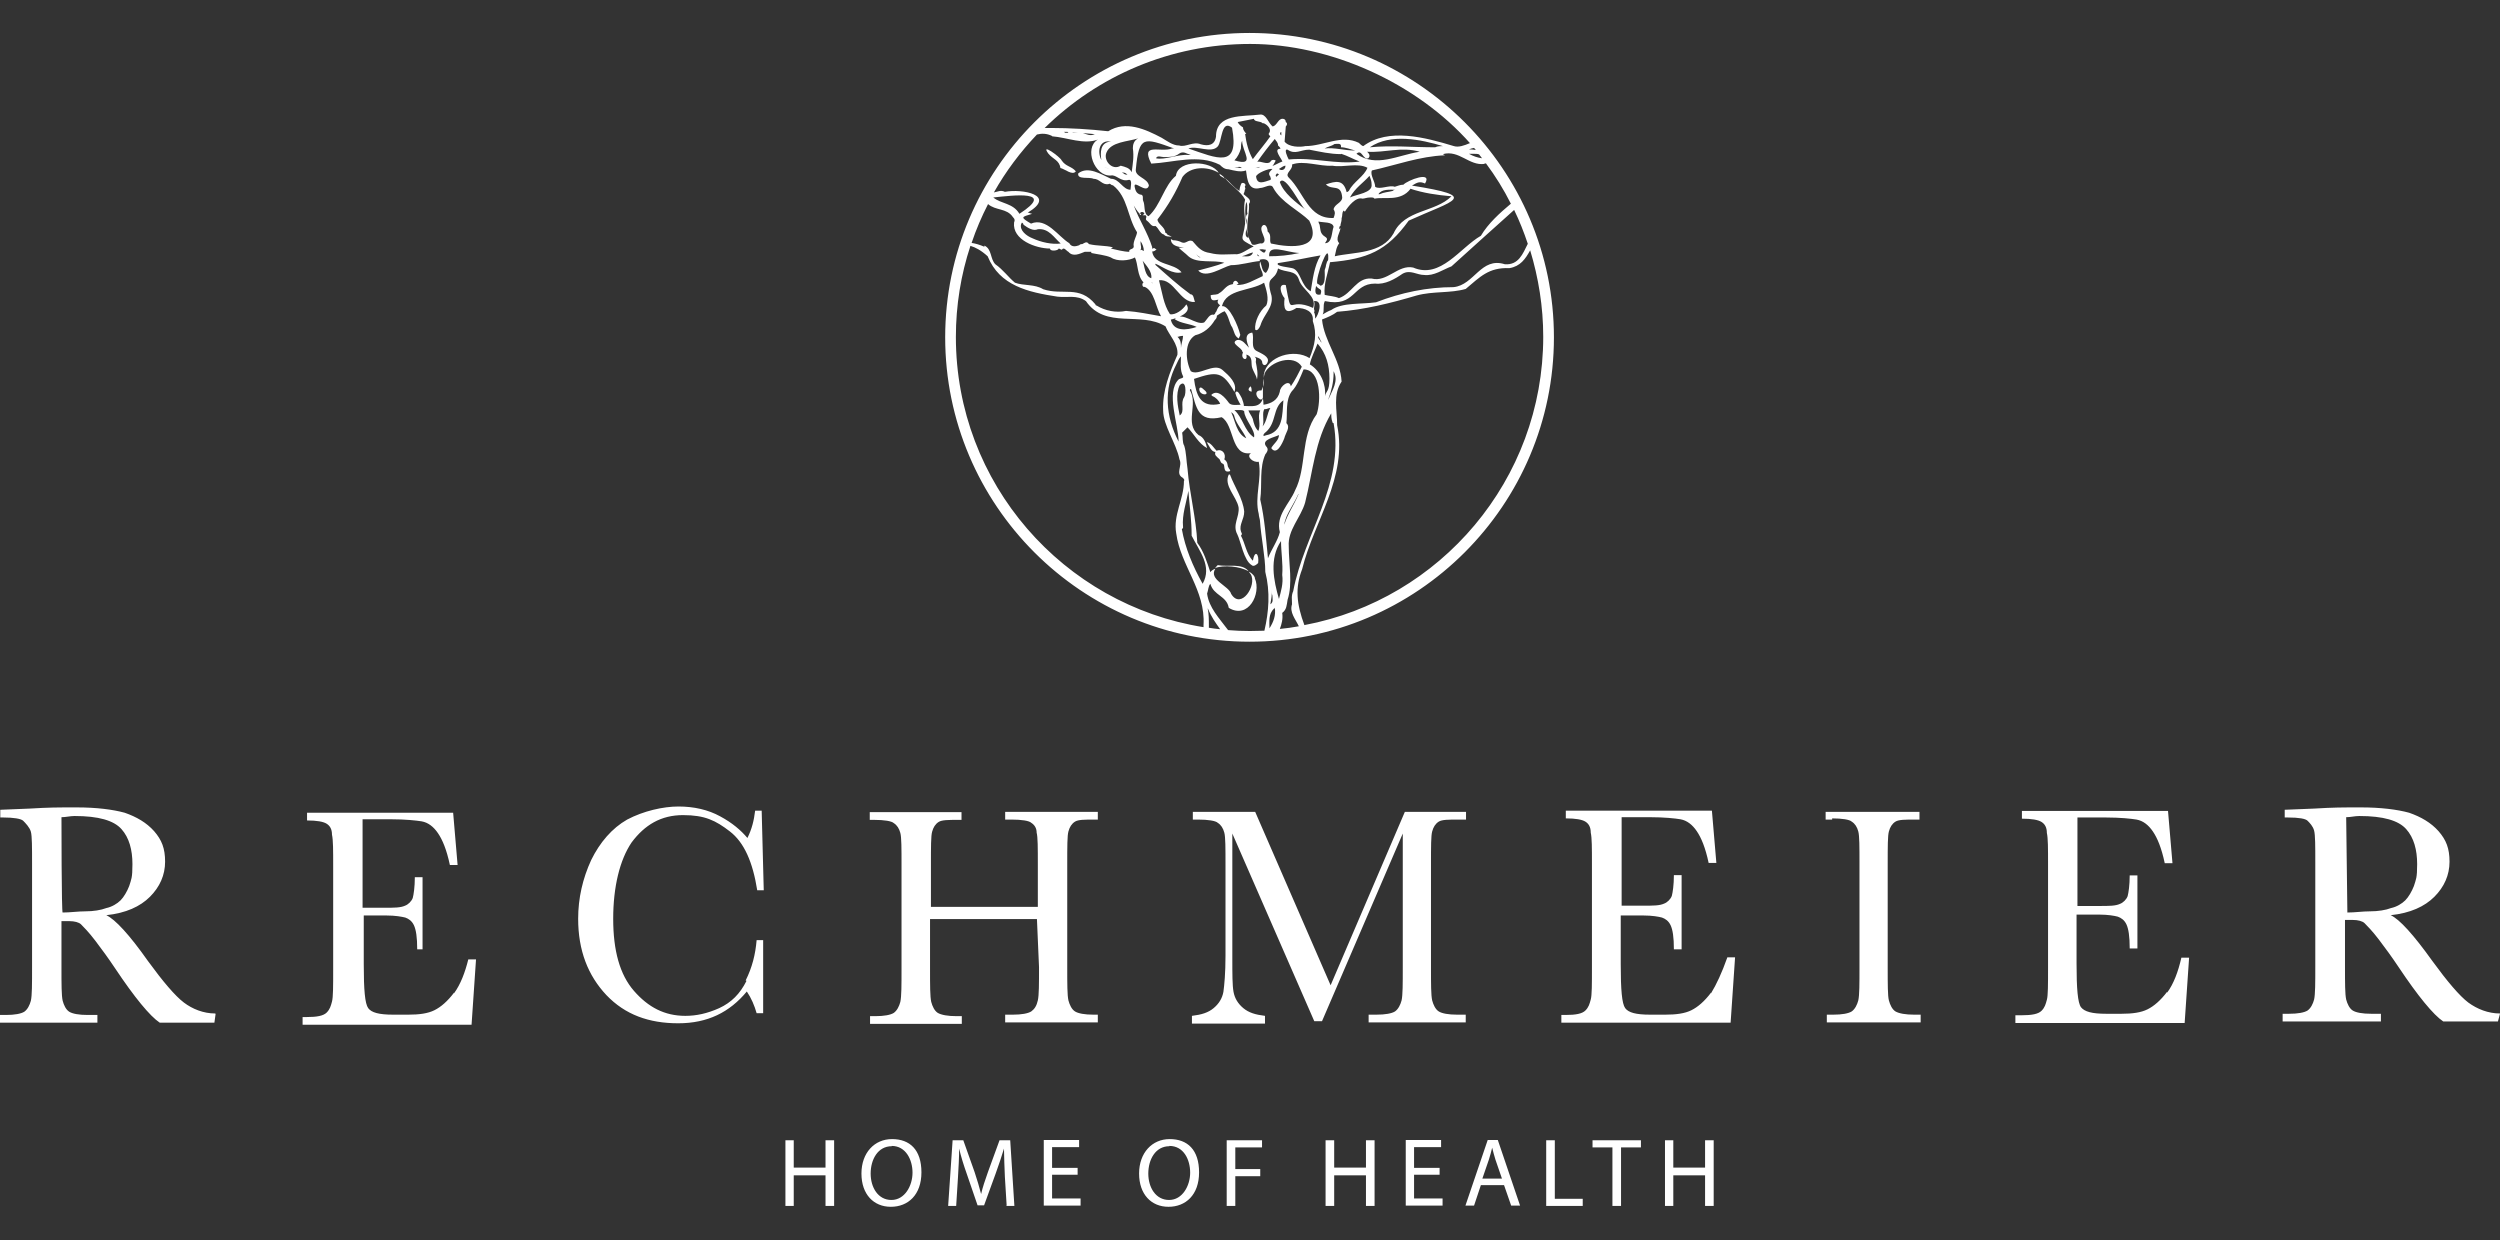 <svg xmlns="http://www.w3.org/2000/svg" id="Ebene_1" viewBox="0 0 841.9 417.7"><rect x="0" y="0" width="841.9" height="417.7" fill="#333333" stroke="none"/><defs><style>      .st0 {        fill: #fff;      }    </style></defs><path class="st0" d="M72.5,341.3c-4,0-7.7-1.5-10.6-3.7-2.9-2.2-7-7-12.1-14-6.2-8.8-11-14-14-15.4,6.6-.7,11.4-2.9,14.7-6.2,3.3-3.3,5.1-7.3,5.1-11.8s-1.1-7.3-3.7-10.3c-2.6-2.9-5.9-4.8-9.9-6.2-4-1.1-9.5-1.8-16.2-1.8s-9.2,0-15.8.4l-9.9.4v2.6h1.1c3.3,0,5.9.4,6.6,1.1.7.7,2.2,2.2,2.6,3.7.4,1.5.4,5.1.4,11v34.5c0,5.9,0,9.6-.4,11.4-.4,1.5-1.1,2.9-2.2,3.7-1.1.7-3.3,1.1-6.2,1.1H-.3v2.6h33.1v-2.6h-3.3c-2.9,0-5.1-.4-6.2-1.1-1.1-.7-1.8-2.2-2.2-3.7-.4-1.8-.4-5.5-.4-11v-15.8h2.6c1.8,0,3.3.4,4,1.1.7.7,2.6,2.6,4.8,5.5,2.2,2.9,4.4,5.9,6.6,9.2,6.6,9.9,11.8,16.2,15.1,18.4h18.4l.4-2.9ZM20.7,275.2c1.5,0,2.9-.4,4.4-.4,8.1,0,13.2,1.5,15.8,4.4,2.6,2.9,3.7,7,3.7,11.8s-.4,5.1-1.1,7.4c-.7,1.8-1.8,3.7-2.9,4.8-1.1,1.1-2.9,2.2-4.8,2.6-1.8.7-4.4,1.1-7,1.1s-5.1.4-7.7.4c-.4.4-.4-32-.4-32M152.9,334.3c-2.2,2.9-4.4,4.8-6.6,5.9-2.2,1.1-5.1,1.5-8.8,1.5h-5.1c-4.8,0-7.3-.7-8.4-2.2-1.1-1.5-1.5-6.2-1.5-14.7v-16.5h7.7c2.9,0,5.1.4,6.3.7,1.1.4,2.2,1.1,2.9,2.6.7,1.5,1.1,4,1.1,8.1h1.8v-24.3h-2.6c0,3.3-.4,5.9-.7,7-.4,1.1-1.5,2.2-2.6,2.6-1.5.7-3.7.7-7,.7h-7.3v-29.8h9.6c4.8,0,8.4.4,10.3.7,2.2.4,4,1.8,5.5,4,1.5,2.2,2.9,5.5,4,10.7h2.6l-1.5-17.6h-49.2v2.6c3.3,0,5.5.4,6.6,1.1,1.1.7,1.8,1.8,1.8,3.7.4,1.8.4,5.2.4,10.7v34.5c0,5.9,0,9.5-.4,11-.4,1.5-.7,2.6-1.8,3.7-1.1,1.1-3.3,1.5-6.6,1.5h-1.5v2.6h56.9l1.5-22h-2.6c-1.1,4.4-2.6,8.4-4.8,11.4M251.4,330.3c-2.2,4.4-5.1,7.3-9.2,9.2-4,1.8-7.7,2.6-11.4,2.6-7,0-12.5-2.9-17.3-8.4-4.8-5.5-7-13.6-7-24.3s2.2-19.8,6.2-25.7c4.4-5.9,9.9-9.2,17.3-9.2s11,1.8,15.8,5.5c4.8,3.7,7.7,10.3,9.2,19.8h2.2l-.7-26.8h-2.2c-.4,3.3-1.1,6.2-2.6,9.2-2.2-2.6-5.1-5.1-9.2-7.3-4-2.2-8.8-3.3-14-3.3s-11.8,1.5-17.3,4.4c-5.1,2.9-9.2,7.7-12.1,13.6-2.9,6.3-4.4,12.9-4.4,19.8,0,10.7,3.3,19.1,9.5,25.7,6.3,6.6,14.3,9.5,24.2,9.5s17.3-3.7,23.1-10.7c1.5,2.2,2.6,4.8,3.3,7.3h2.2v-24.6h-2.2c-.4,4.8-1.5,9.2-3.7,13.6M349.9,325.5c0,5.9,0,9.6-.4,11.4-.4,1.8-1.1,2.9-2.2,3.7-1.1.7-3.3,1.1-6.2,1.1h-2.6v2.6h31.2v-2.6h-1.5c-2.9,0-5.1-.4-6.2-1.1-1.1-.7-1.8-2.2-2.2-3.7-.4-1.8-.4-5.5-.4-11v-34.9c0-5.9,0-9.6.4-11,.4-1.5,1.1-2.6,2.2-3.3,1.1-.7,3.3-.7,6.6-.7h1.1v-2.6h-31.2v2.6h2.2c3.3,0,5.9.4,6.6,1.1,1.1.7,1.8,1.8,1.8,3.3.4,1.5.4,5.1.4,11v14h-36v-14.3c0-5.9,0-9.6.4-11,.4-1.5,1.1-2.6,2.2-3.3,1.1-.7,3.3-.7,6.6-.7h1.1v-2.6h-30.9v2.6h1.5c3.3,0,5.9.4,6.6,1.1,1.1.7,1.8,1.8,2.2,3.3.4,1.5.4,5.1.4,11v34.5c0,5.9,0,9.5-.4,11.4-.4,1.5-1.1,2.9-2.2,3.7-1.1.7-3.3,1.1-6.2,1.1h-1.8v2.6h30.9v-2.6h-1.8c-2.9,0-5.1-.4-6.3-1.1-1.1-.7-1.8-2.2-2.2-3.7-.4-1.8-.4-5.5-.4-11v-16.9h36l.7,16.2ZM422.6,273.4h-20.9v2.6h1.8c3.3,0,5.9.4,6.6,1.1,1.1.7,1.8,1.8,2.2,3.3.4,1.5.4,5.1.4,11v30.5c0,5.9-.4,9.9-.7,12.1-.4,2.2-1.5,4-3.3,5.5-1.8,1.5-4,2.2-7.3,2.6v2.6h24.6v-2.6c-3.3-.4-5.5-1.1-7.3-2.6-1.8-1.5-2.9-3.3-3.3-5.5-.4-2.2-.4-5.9-.4-11.4v-41.9l27.6,63.2h2.6l27.2-63.2v44.8c0,5.9,0,9.6-.4,11.4-.4,1.5-1.1,2.9-2.2,3.7-1.1.7-3.3,1.1-6.3,1.1h-2.6v2.6h32.7v-2.6h-2.9c-2.9,0-5.1-.4-6.2-1.1-1.1-.7-1.8-2.2-2.2-3.7-.4-1.8-.4-5.5-.4-11v-34.9c0-5.9,0-9.6.4-11,.4-1.5,1.1-2.6,2.2-3.3,1.1-.7,3.3-.7,6.6-.7h2.6v-2.6h-20.6l-25,58.4-25.4-58.4ZM576.2,334.3c-2.2,2.9-4.4,4.8-6.6,5.9-2.2,1.1-5.1,1.5-8.8,1.5h-5.1c-4.8,0-7.3-.7-8.4-2.2-1.1-1.5-1.5-6.2-1.5-14.7v-16.5h7.7c2.9,0,5.1.4,6.2.7,1.1.4,2.2,1.1,2.9,2.6.7,1.5,1.1,4,1.1,8.1h2.6v-25h-2.6c0,3.3-.4,5.9-.7,7-.4,1.1-1.5,2.2-2.6,2.6-1.5.7-3.7.7-7,.7h-7.3v-29.8h9.5c4.8,0,8.5.4,10.3.7,2.2.4,4,1.8,5.5,4,1.5,2.2,2.9,5.5,4,10.7h2.6l-1.5-17.6h-49.2v2.6c3.3,0,5.5.4,6.6,1.1,1.1.7,1.8,1.8,1.8,3.7.4,1.8.4,5.1.4,10.7v34.5c0,5.9,0,9.6-.4,11-.4,1.5-.7,2.6-1.8,3.7-1.1,1.1-3.3,1.5-6.6,1.5h-1.5v2.6h57l1.5-22h-2.6c-1.8,5.1-3.7,9.2-5.5,12.1M617,275.6c3.3,0,5.9.4,6.6,1.1,1.1.7,1.8,1.8,2.2,3.3.4,1.5.4,5.1.4,11v34.5c0,5.9,0,9.6-.4,11.4-.4,1.5-1.1,2.9-2.2,3.7-1.1.7-3.3,1.1-6.2,1.1h-2.2v2.6h31.6v-2.6h-2.2c-2.9,0-5.1-.4-6.3-1.1-1.1-.7-1.8-2.2-2.2-3.7-.4-1.5-.4-5.5-.4-11v-34.9c0-5.9,0-9.6.4-11,.4-1.5,1.1-2.6,2.2-3.3,1.1-.7,3.3-.7,6.6-.7h1.5v-2.6h-31.6v2.6h2.2v-.4ZM729.8,334c-2.2,2.9-4.4,4.8-6.6,5.9-2.2,1.1-5.1,1.5-8.8,1.5h-5.1c-4.8,0-7.3-.7-8.5-2.2-1.1-1.5-1.5-6.3-1.5-14.7v-16.5h7.7c2.9,0,5.1.4,6.2.7,1.1.4,2.2,1.1,2.9,2.6.7,1.5,1.1,4,1.1,8.1h2.6v-24.6h-2.6c0,3.3-.4,5.9-.7,7-.4,1.1-1.5,2.2-2.6,2.6-1.5.7-3.7.7-7,.7h-7.3v-29.8h9.6c4.8,0,8.5.4,10.3.7,2.2.4,4,1.8,5.5,4,1.5,2.2,2.9,5.5,4,10.7h2.6l-1.5-17.6h-49.2v2.6c3.3,0,5.5.4,6.6,1.1,1.1.7,1.8,1.8,1.8,3.7.4,1.8.4,5.1.4,10.7v34.5c0,5.9,0,9.6-.4,11-.4,1.5-.7,2.6-1.8,3.7s-3.3,1.5-6.6,1.5h-2.2v2.6h57l1.5-22h-2.6c-1.1,4.8-2.6,8.8-4.8,11.8M841.9,341.3c-4,0-7.7-1.5-10.7-3.7-2.9-2.2-7-7-12.1-14-6.3-8.8-11-14-14-15.4,6.6-.7,11.4-2.9,14.7-6.2,3.3-3.3,5.1-7.3,5.1-11.8s-1.1-7.3-3.7-10.3c-2.6-2.9-5.9-4.8-9.9-6.2-4-1.1-9.6-1.8-16.2-1.8s-9.2,0-15.8.4l-9.9.4v2.6h1.1c3.7,0,5.9.4,6.6,1.1.7.7,1.8,1.8,2.2,3.3.4,1.5.4,5.1.4,11v34.5c0,5.9,0,9.6-.4,11.4-.4,1.5-1.1,2.9-2.2,3.7-1.1.7-3.3,1.1-6.2,1.1h-2.2v2.6h33.1v-2.6h-3.3c-2.9,0-5.1-.4-6.2-1.1-1.1-.7-1.8-2.2-2.2-3.7-.4-1.8-.4-5.5-.4-11v-15.8h2.6c1.8,0,3.3.4,4,1.1.7.7,2.6,2.6,4.8,5.5,2.2,2.9,4.4,5.9,6.6,9.2,6.6,9.9,11.8,16.2,15.1,18.4h18.4l.7-2.6ZM790.1,275.2c1.5,0,2.9-.4,4.4-.4,8.1,0,13.2,1.5,15.8,4.4,2.6,2.9,3.7,7,3.7,11.8s-.4,5.1-1.1,7.4c-.7,1.8-1.8,3.7-2.9,4.8-1.1,1.1-2.9,2.2-4.8,2.6-1.8.7-4.4,1.1-7,1.1s-5.1.4-7.7.4l-.4-32Z"></path><path class="st0" d="M560.7,384v22.1h2.8v-10.3h10.7v10.3h2.9v-22.1h-2.9v9.2h-10.7v-9.2h-2.8ZM543,406.1h2.9v-19.7h6.7v-2.4h-16.3v2.4h6.7v19.7ZM520.7,406.1h12.3v-2.4h-9.4v-19.7h-2.9v22.1ZM499.2,396.9l2.2-6.4c.4-1.3.8-2.7,1.1-4h0c.3,1.3.7,2.6,1.1,4l2.2,6.4h-6.7ZM506.5,399.1l2.4,6.9h3l-7.5-22.1h-3.4l-7.5,22.1h2.9l2.3-6.9h7.8ZM484.8,393.3h-8.6v-7h9.1v-2.4h-11.9v22.1h12.4v-2.4h-9.6v-8h8.6v-2.4ZM446.4,384v22.1h2.9v-10.3h10.7v10.3h2.9v-22.1h-2.9v9.2h-10.7v-9.2h-2.9ZM413.1,406.1h2.9v-10h8.4v-2.4h-8.4v-7.3h9v-2.4h-11.9v22.1ZM393.8,385.9c4.8,0,7,4.6,7,9s-2.6,9.2-7.1,9.2-7-4.2-7-8.9,2.4-9.2,7.1-9.2M393.9,383.6c-5.9,0-10.3,4.6-10.3,11.6s4.1,11.2,9.9,11.2,10.3-4,10.3-11.6-3.9-11.2-9.9-11.2M362.9,393.3h-8.6v-7h9.1v-2.4h-11.9v22.1h12.4v-2.4h-9.6v-8h8.6v-2.4ZM338.8,406.1h2.8l-1.4-22.1h-3.6l-3.9,10.7c-1,2.8-1.8,5.2-2.3,7.4h0c-.6-2.3-1.3-4.7-2.2-7.4l-3.8-10.7h-3.6l-1.5,22.1h2.7l.6-9.5c.2-3.3.4-7,.4-9.8h0c.6,2.6,1.5,5.5,2.6,8.6l3.6,10.5h2.2l3.9-10.7c1.1-3,2-5.8,2.8-8.4h0c0,2.8.2,6.5.3,9.5l.6,9.7ZM300.3,385.9c4.7,0,7,4.6,7,9s-2.6,9.2-7.1,9.2-7-4.2-7-8.9,2.4-9.2,7.1-9.2M300.4,383.6c-5.9,0-10.3,4.6-10.3,11.6s4.1,11.2,9.9,11.2,10.3-4,10.3-11.6-3.9-11.2-9.9-11.2M264.5,384v22.1h2.8v-10.3h10.7v10.3h2.9v-22.1h-2.9v9.2h-10.7v-9.2h-2.8Z"></path><path class="st0" d="M420.4,80.5s0-.4,0,0q0-.4,0,0"></path><path class="st0" d="M404.3,86.7h0q0-.4,0,0c0-.4,0,0,0,0"></path><path class="st0" d="M424.8,152.1h0q.4-.4,0,0"></path><path class="st0" d="M384.1,72h0l-.4.4h.4c.4,0,0-.4,0-.4"></path><path class="st0" d="M357.2,56.6c1.5.4,4,2.6,5.1,1.1-1.5-1.8-3.3-1.5-4.8-3.7-.4-1.1-7.4-6.2-4.4-2.2,1.5,1.8,3.7,2.2,4,4.8"></path><path class="st0" d="M418.6,118.7c-1.1,2.2,1.8,3.3,1.1.7,1.5.4,1.8,1.5,1.8,3.3s1.5,3.3,1.8,5.1c.4-2.2,0-3.7-.4-5.9,0-.7.4-1.1-.4-1.8,1.1.4,2.6.7,2.6,2.2.4,1.1,1.5.7,1.8-.4.7-1.8-2.2-2.9-3.7-3.7-2.2-1.1-.7-4.4-1.5-6.2-2.9.4-1.8,3.3-1.1,5.1-1.1-1.1-2.2-2.9-4-2.6-2.6,1.1,1.8,2.6,1.8,4"></path><path class="st0" d="M405.4,131.2c-.4-.4-1.1-1.1-1.5-.4-.4,2.6,4.4,2.6,1.5.4"></path><path class="st0" d="M421.5,131.9c0-.7,0-1.5-.4-1.8-.7.7-1.1,1.5.4,1.8"></path><path class="st0" d="M421.9,188.8c-2.2-2.2-2.6-5.9-4-8.4.7-.7,0-1.1,0-1.5-.7-2.2,1.1-4,1.1-6.6-.4-4.4-3.3-8.4-4.8-12.5h-.4c-1.8,3.7,2.6,7.4,3.3,11,.4,3.3-2.2,5.9-.4,9.2,1.1,2.2,2.2,8.8,4.8,10.3.4.4,1.1.4,2.2-.7.4-2.9-1.1-4.8-1.8-.7"></path><path class="st0" d="M413.8,157.6c-.7-.7,0-1.8-1.5-2.9.7-1.8-.7-3.7-2.6-2.9-1.1-1.1-1.8-2.6-3.3-2.9.7,1.1,1.5,3.3,2.9,3.3-.4,1.1.4,1.5,1.1,2.2.7.4.4,1.5,1.5,1.8.7.4,0,2.6,1.5,2.6s.7-.7.4-1.1"></path><path class="st0" d="M410.1,190.3c-.4.4-.7.7-.9,1,2.9-1.1,8.4-.6,11.3,1.1-2.2-2.9-7.1-1.4-10.5-2.1"></path><path class="st0" d="M425.6,127.5c-.1.9-.2,1.8-.2,2.8.3-.9.3-1.9.2-2.8"></path><path class="st0" d="M412.5,60.2c-.2-.2-.3-.4-.5-.7-.4-.4-.9-.7-1.4-1,.1.2.2.4.3.7.6.3,1.1.7,1.6,1"></path><path class="st0" d="M424.5,88.2c0,0-.1,0-.2,0,0,0,0,.1,0,.2,0,0,0-.2,0-.2"></path><path class="st0" d="M425.4,133.9s0,0,0,0c0,0,0-.1,0-.2,0,0,0,0,0,.1"></path><path class="st0" d="M424.8,131.5c-3.7-.3-.4,4.8.5,2.4,0-1.2,0-2.4,0-3.7-.1.4-.3.8-.5,1.3"></path><path class="st0" d="M420.8,11.1c-56.5,0-102.5,46-102.5,102.5s46,102.5,102.5,102.5,102.5-46,102.5-102.5S477.3,11.1,420.8,11.1M435.1,203.5c-.9,2.7,1.1,4.9,2.3,7.4-2.1.4-4.3.7-6.4.9.6-1.6,1.1-3.4.8-5.4,1.5-1.1,1.5-2.6,1.8-4.4,1.8-5.5.4-12.1.4-18-.4-5.5,4-9.6,5.5-14.7,2.6-10.3,3.3-20.9,8.8-30.1,0,.7,0,1.8.4,2.9,0,.4.4.4.4.4,3.7,20.6-9.9,37.1-13.6,56.6-.7,1.5-.4,2.9-.4,4.4M423.7,145.1c-1.1-1.1-1.5-2.6-1.8-4-.4-1.1-1.1-1.8-1.5-2.9h4c-1.1,2.2.4,4.8-.7,7M408.3,133.4c1.1.4,2.2,1.5,2.6,2.6-6.6,1.5-8.1-2.9-8.8-8.4,7.7-2.6,9.6-2.6,13.6,4.4,1.1-2.9-1.8-5.5-4-7.4-2.9-2.6-8.1,2.2-10.7.4-1.8-3.7-2.2-9.9,1.5-12.1,2.9-.7,5.1-2.6,6.6-5.1.4-.4.7-.7.7-1.5.7-.4,1.5-1.1,2.6-1.5,1.5,1.8,1.5,4,2.6,5.5.7,1.5.7,2.9,2.2,3.7,0-.4.7-1.1.4-1.5-.6-2.6-3.6-9.8-6.1-9.4,1.5-5.9,9.6-5,14.2-7.9.7,2.2,1.8,5.5.7,7.7-2.2,1.8-4,5.5-3.7,8.1.7.7,1.5-.7,1.8-1.5,1.1-3.7,4.4-5.9,3.7-9.9-2.2-7.3,1.1-4.4,2.2-9.2,2.6,1.5,5.9.4,7,3.7,1.1,3.7,6.2,5.5,4.8,9.6-8.8-4-7,4-9.2-7.7-2.9-.7-1.5,3.3-.4,4.4-.4,3.3,0,5.9,4,3.3,2.9,0,5.9,1.1,5.5,4.4,1.5,4.4.7,8.1-1.1,12.5-5.1-3.3-14.3-.7-15.4,5.5,0,.5,0,1,0,1.4,0-.7.2-1.3.3-1.8,1.8-4,9.9-6.6,12.5-2.2-1.1,2.2-2.2,4.4-3.7,6.6-.4-2.6-3.7,0-3.7,1.8-.7,2.9-2.9,4-5.5,4.4,0-.7-.1-1.5-.2-2.3-.8,3.5-4.1,2.7-6.4,2.7,0-.7-.4-1.8-.7-2.6-.4-.7-1.5-3.3-2.2-1.8.4,1.5,1.1,2.9,1.8,4-1.1,0-3.3.4-4-.7-1.1-1.5-3.7-4.8-5.9-2.6l.4.4ZM397.3,140c-.7-3.3-1.5-7.3,0-10.3,2.2-2.2,2.2,2.9,1.5,4-1.5,2.2.4,4.8-1.5,6.2M398.4,113.2c0,1.1-.7,2.9-.7,4,0-1.5,0-2.6-1.1-3.7,0-.4.4-.4,0,0,.7-.4,1.8-.4,1.8-.4M397.7,120.1c0,2.2-.4,4.4.7,6.6.4.7-1.1.7-1.5,1.1-4.4,4.4,0,15.1,0,20.9-4.4-8.5-5.1-17.6-.7-26.1.4-.7.7-1.8,1.5-2.6M394,107.6h.4c1.8-.4,7.3-2.2,5.1-5.1-1.1,1.8-3.7,3.7-5.5,3.3-2.2-3.3-2.6-7.3-3.7-11.4,5.1-.7,7,7.7,12.1,7.3-.4-1.1-.4-2.6-1.5-2.6-4-2.9-8.1-6.6-11.8-9.9v-.4c2.6,1.1,5.9,3.7,8.8,2.9-2.6-3.3-9.2-2.2-9.9-7,.7,0,1.1-.4,1.5-.7-.4,0-.7-.7-1.1-.4-.4.4-.4,0-.4-.4-1.5-4.8-4.4-9.2-6.2-14,.4.7,1.1,1.8,1.8,2.6l.4.4v-.4c0-.4.4-.4.7-.4s.7.4.7.4c0,0-.4.7-.7.7h1.1c.7.7-.4,1.1.4,1.8,1.1.7,1.5,2.2,2.9,1.8,1.1.7,1.5,2.6,2.9,2.9.4.7,1.8.7,2.6.7l-1.5-.7c0-.4-.4-.4-.7-.7,0-1.8-2.6-2.9-2.6-4.4,3.7-4.8,6.2-9.2,8.4-14.3,2.6-3.6,8.4-3.7,12.2-1.4-2.4-4.2-13.7-4.6-14.4,1-4,3.3-5.1,9.9-9.2,13.6-1.8-.7-1.1-3.7-1.8-5.1-.4-.7.4-2.2-1.1-2.2-1.1-.4-1.5-1.1-1.8-2.6-.4-2.6,4,2.6,4.8-.4-.4-2.6-4.8-2.9-4.4-5.5,1.1-11.4,2.6-10.7,12.9-7h-.7c-4,1.5-10.7-2.2-7,5.1,7.7-.4,15.8-3.3,23.1.4.7.7,1.5,1.5,2.9,1.5,1.8.4,4,1.1,5.9.4.4,2.9.7,7,4.8,5.9,1.5,0,3.7-1.8,4.4,0,2.6,4.8,8.8,7.7,12.1,11,4.8,9.9-6.2,9.2-12.9,7.7-.7-1.1.4-2.9-1.1-4,0-.7-.4-2.6-1.5-2.2-2.2,1.5,2.2,5.2-.4,6.2-1.1-.4-3.3,1.5-3.7-.4-2.6-4-.4-8.8-.7-12.9,1.1-1.5-.7-2.2-1.8-3.3,0-.4.4-.7.4-1.5.4-.4,0-.7,0-1.1.7-.7-.4-1.5-1.1-1.1-.4.7-.7,1.8-.7,2.6-2-1.2-3.2-3-5-4.5,2,2.6,5.5,4.7,6.9,7.4-.7,2.9,0,5.5,0,8.1-.7,5.9-2.6,4.8,2.9,7.7-1.8.7-4.4,2.9-6.2,2.6-2.9,0-5.5.4-8.5-.4-2.9-.4-4-1.8-5.9-4-1.5-.7-2.2,1.1-3.7.4-.7-.4-1.8-.7-2.9-.7l-.7-.4c0,2.2,2.2,2.6,4.4,2.9h-1.8c1.1,1.1,2.2,1.8,3.3,2.9,2.9,2.6,8.5,1.1,12.1,2.2-2.9,1.1-5.9,1.8-8.8,2.6,2.6,2.9,8.1-1.1,11-1.8,3.3,0,6.5-1.1,9.8-1.4,0-.1-.1-.3-.2-.4,3.7-1.1,4,2.2,2.2,4.4-1.3-.3-1.4-2.5-1.9-3.8-.8,1.8,1.2,3.5.8,4.9-2.6,1.1-5.9,3.3-8.8,2.9l.7-.4c-.4-.7-1.1-1.5-1.8-.4,0,.4,0,.7-.7.7-1.8.4-2.6,2.2-4,2.9-.7.7-1.8.4-2.9.7,0,2.2,1.1,1.8,2.6,1.5-.6.9,0,1.5.6,1.9-.5.4-.9,1-1.3,2.1,0,0-.4.4-.4.7l-.4.4c-1.5-.4-2.2,1.5-3.3,2.6-2.9,1.1-7.4-4-9.9-1.1,2.2,1.5,5.2,1.5,7.4,2.6-3.3,1.1-8.1,1.8-8.8-2.9M332.7,68.7c2.6,2.3,6.3,1.3,8.4,4.4.7.7.7,1.1.4,1.8-.7,5.9,7.4,8.8,12.1,8.8,0,1.1,2.9.7,2.9,0,.4,0,.7.4,1.1.4.7-1.1,1.5.4,2.2.7,1.5,1.8,3.7.7,5.5,0h2.2v.4c1.8.4,4.8.7,6.6,1.5,2.2,1.5,6.2,1.1,8.1,0,1.1,2.2.7,6.2,2.9,8.4-.7.4-.4,1.8.4,1.5,3.3,1.5,3.7,7,5.5,9.9-4-.7-7.7-1.5-11.8-1.8-3.3.7-7,0-9.9-1.8-.4,0-.4-.4-.4-.4-5.5-6.6-11-2.9-17.6-5.1-2.9-1.8-6.6-1.1-9.5-2.2-2.2-1.8-4-4.4-6.6-6.2-1.8-1.8-1.1-5.1-3.7-6.3v.4c-1.6-.7-3-1.1-4.3-1.3,1.5-4.5,3.4-8.9,5.5-13M354.3,45.9c5.1.4,10.7,2.9,15.4,1.1-4.8,2.9-1.1,12.5,4.4,12.1,1.8-.4,3.3,2.2,5.9,1.5,1.5-.4.7,2.6.7,3.3-2.6,0-3.7-3.7-6.6-3.7-3.3-1.5-7.7-4.4-11-1.8-.4,2.2,3.7,1.1,5.1,1.8,2.2,0,2.9,2.2,5.1,1.8.7-.4.7.4,1.5.4,5.1,4,4.8,10.7,8.1,15.8,0,1.1-1.5,3.3-1.1,4.8,0,1.1-1.8.7-1.5,1.8-1.8,0-4.4-.7-6.2-1.1l.7-.4c-2.6-.7-5.1-.4-8.1-1.1-.7-1.1-1.5-.4-2.2,0-.4,0-.7,0-1.1.4-1.1.4-2.6.7-3.3-.7-3.7-2.2-7.7-8.8-12.9-6.6-3.7-2.2-3.3-2.2.4-3.3-.4,0-1.1-.4-1.5-.4,9.9-5.9-1.8-8.1-7.7-7-1.4-.7-2.5,0-3.7.2,4-7.1,8.9-13.6,14.5-19.5,1.6-.4,3.3-.4,5.1.5M357.2,44.4c.8,0,1.5,0,2.3,0l.3.3h-1.1c-.4-.4-.7-.4-1.5-.4M360.8,44.6c.8,0,1.6,0,2.4,0-.6,0-1.2.1-1.9.1-.1-.1-.3-.2-.5-.2M364.4,44.8c1.6.1,3.1.3,4.6.4h-.4c-1.5.7-2.6,0-4-.4,0,0-.1,0-.2,0M381.1,58c-.7-1.5-2.2-1.8-3.7-2.2-2.9,1.8-5.9-1.8-4.8-4.4,1.5-3.7,7.3-3.7,10.7-4.8-1.5.7-1.8,2.2-1.8,3.3.4,2.9,0,5.1-.4,8.1M379.7,58.8h-.4c-.7,0-.7-.4-1.5-.7h.4c.7,0,1.1.4,1.5.7M373.4,56.9c-.7-.4-1.1-.4-1.5-.7.7.4,1.1.4,1.5.7M373.8,47.7c-3.3.4-3.3,3.7-2.9,6.2-1.5-2.9-.7-7,3.3-6.2h-.4ZM344,75.3c0-.7.7,0,.7.4,1.5,1.1,3.3,2.2,4.8,1.5,3.7-.4,5.5,2.9,7.7,4.8-2.9.4-6.6-.4-9.6-1.8-1.8-.7-4.4-2.6-3.7-4.8M343.3,72c-2.2-3.7-6.2-3.3-8.8-5.5,6.6-.7,21.3-2.6,8.8,5.5M384.1,81.9v-.7c.7,1.1,1.1,2.2,1.1,3.3-.4,0-.4-.4-1.1-.4.4,0,0,.4,0,0,.4-.7,0-1.5,0-2.2M387.7,93.7c-2.2-.7-2.2-4-2.9-5.9,1.1,1.5,3.3,3.7,2.9,5.9M388.1,95.5c0-.1-.2-.2-.3-.4.2,0,.3.2.3.4M427.8,45.9c-1.8,2.6-4,5.1-5.9,7.7-1.5-2.6-2.2-5.5-2.6-8.5h.4c-.4-.7-1.1-1.1-1.1-2.2-.7-.4-1.5-1.1-1.8-1.8,1.8-.4,3.7-.7,5.5-1.1,0,1.1,2.2.7,2.9,1.5h.4c1.5.7,2.6,2.2,1.8,3.3-.4.4,0,.7.4,1.1M431.8,54.4c-1.1.4-2.2,1.1-3.3,1.5.4-.4.7-1.1,1.1-1.8-.4-.4-1.5-.4-1.8.4-1.1,1.1-3.3-.4-4.4,0,1.8-2.6,3.7-5.1,5.9-7.7.4.7,1.1,1.1,1.1,2.2l.4.4s.4.4.4.7c-2.6,0,.4,3.3.7,4.4M431.1,45.2c0-.4,0-.7.4-.7v1.1l-.4-.4ZM456.4,50.7c-3.7,0-7-1.1-10.3-.7,1.1-.7,2.2-.7,3.3-1.5.7,0,2.2-.4,2.2.7v.4c1.5,0,3.3.7,4.8,1.1M451.7,51.8c2.2.7,4,1.8,6.2,2.6-8.1,1.1-15.4-1.5-23.9-.7-.4-.7-1.8-3.7-.4-3.3,2.6,1.8,4.4,0,7.3,0,3.7.7,7,1.5,10.7,1.5M460.5,51.1c5.9.4,11.4-1.8,17.6,0-7.3,1.1-14.7,5.5-21.3.7,1.8-1.8,2.2,2.2,4,1.5.7-.7.4-1.5-.4-2.2M496.5,51.8c.5,0,1.1,0,1.6.2.3.4.7.9,1,1.3-1.5-.2-3-.7-4.4-1.5h1.8ZM494.7,50.3c.5-.2,1.1-.4,1.7-.5.2.2.4.5.6.7-.7-.1-1.5-.2-2.3-.2M499.8,55.1c.2,0,.4,0,.6-.1,3.2,4.3,6,8.8,8.4,13.6-3.8,3.2-7.6,6.6-10.1,10.8-7,4-13.6,14.7-22.8,10.7-5.1-1.1-8.8,5.1-14,3.7-5.1-.4-6.6,5.1-11,6.6-1.5-.7-3.3-.7-4.8-1.1-.4-3.7,1.1-7.3,1.8-11,12.5-1.1,19.1-3.7,26.5-14,15.4-7,24.2-8.1,1.1-11.8,1.8-1.1,2.6-1.5,4.4-.7,2.6-4.4-5.9-1.1-7.3.4-1.1,0-1.8.4-2.9.7-1.8-.7-5.1,1.1-6.6,0,0-1.8-1.8-4-1.1-5.5,8.1-1.8,16.2-4.8,24.6-5.1l-.7-.4c5.5-1.5,8.8,4,14,3.3M446.2,79.7c-1.8-1.1-1.5-2.6-1.8-4,0,0-.4-.7-.4-1.1,1.5.4,4.8,0,5.1,1.8-.7,1.8-.4,5.5-2.9,5.5.7-1.1,1.1-1.5,0-2.2M442.5,104c0-.7.4-1.5,0-2.6,3.3-.4,1.5,4.8.4,5.9,0-.7,0-1.5-.4-2.2.4-.4,0-.7,0-1.1M443.2,96.3c1.1,1.5,2.2.7,1.5,2.9-2.2.4-1.8-1.5-1.5-2.9M441.4,98.1c-3.3-1.8-3.3-6.6-5.9-7.7-1.1-.4-6.2-.7-5.1-1.8,4.8-.7,9.6-1.8,14.3-2.6-2.2,3.7-2.6,8.1-3.3,12.1M427.4,86.3c-.3-4.4,5.5-1.3,10.2-1.1-3.5.8-7,1.1-10.2,1.1M474.8,63.5c4.4,1.5,9.2,2.2,14,2.6-5.5,5.5-15.8,4.4-19.5,12.5-4,7-13.2,6.2-19.8,7.7.4-1.5.4-2.9,1.5-4.4-1.5-1.5.4-3.7.4-5.1l-.4.4c0-.4,0-1.1.4-1.1,0-.7.4-1.5.4-2.2v-.4c.4-1.1,0-1.8.7-2.6l.4.4c1.1-1.8,3.7-5.1,5.9-4.4.7,0,1.5-.4,2.6-.4s1.1,0,1.5.4c3.3-.7,8.8,1.1,12.1-3.3M464.2,65.4c1.1-1.8,3.7-1.5,5.9-1.5-.4,0-.7,0-1.1.4-1.5.4-2.9.4-4.4,1.1h-.4ZM454.6,66.5c1.8-3.3,4.4-4.8,6.6-7.3.4,1.1.7,1.8.7,2.9.4,2.9-5.1,3.3-7.3,4.4M454.2,64.3s-.4.4-.7.4c-1.1-4.4-3.7-3.7-7-2.6,2.2,2.2,5.1-.4,5.5,4.4,0,1.8-2.6,2.2-2.9,4,.7,1.1.4,1.8,0,2.9-8.5.4-9.9-8.5-15.1-13.6-1.5-1.5,1.5-2.6,1.1-4.4,4-1.5,9.2.7,13.6.4,3.7.7,8.5-1.1,11.8.7-1.1,2.9-4.8,4.8-6.2,7.7M483.3,49.6c-7.7,0-14.7-.7-22,0,7-4.8,17.3-2.6,24.6-.4-.7,0-1.8,0-2.6.4M439.5,70.5c-2.9-2.2-7.3-5.5-8.5-9.2,1.8-2.9,7,8.1,8.5,9.2M430.7,56.9c.7-.4,1.5-1.1,2.2-1.1,0,1.5-1.5,1.8-2.2,1.1M430.7,58.8c-.7.4-.7.7-.7.7-.4,0-.4-.4-.4-.4,0-.4.4-.4.4-.7,0,0,.4,0,.7.4M427.8,59.5c0,.4.4.7,0,1.1-2.2.7-4.4,1.8-4.8-1.1,0-1.1,4.4-2.9,5.5-2.6-1.1,1.1-1.5,1.5-.7,2.6M422.6,56.6c.7,0,1.1-.4,1.8-.4-.7.4-1.5.4-1.8.4M417.9,50c0-.7,0-1.8.4-2.6,0,3.7,4.8,8.8-2.6,6.6,1.1-1.1,1.8-2.6,2.2-4M417.1,56.2c.4,0,.7,0,1.1.4-1.5,0-2.6-.4-4-.7,1.1.4,1.8.4,2.9.4M400.2,50c2.9-1.1,7.7,1.8,9.9-.7,1.5-1.8,1.1-9.2,4.8-6.3,2.6,14-5.1,10.3-14.7,7M401,52.2h-.7c-3.3-.4-8.1,1.8-11,1.1.4-1.1,1.8-.4,2.6-.4,1.8,0,3.7,0,5.1-1.1,1.5-1.1,2.6,0,4,.4M426.3,84.1c-.4,1.8-1.1.7-2.2,0,.7-.4,1.5,0,2.2,0M424.1,86.3c-.7,0-.7-.4-.7-.7q.4.4.7.7M420.1,72c-.4.4-.7,1.1-.4,1.8.3.5,0,1.2,0,1.9-.3-2.5-.6-5.4,0-7.7.7,1.5,0,2.6.4,4M419.7,76.8c0,1.1.7,2.2.7,3.3-1.5-.4-.7-2.2-.7-3.3M421.9,85v.2c-.7,1.5-2.2,1.1-3.7,1.1,1.3-.3,2.4-1,3.7-1.3M404.3,86.7c-.7,0-1.1-.7-1.5-1.1.4.4.7.7,1.5,1.1M426,137.8c.7,0,1.1-.4,1.8-.4-1.1,1.8-1.1,4.4-2.6,6.2.7-1.8-.4-4.8.7-5.9M426.3,145.5c3.7-3.3,2.2-8.1,5.9-10.7-.4,4.8,0,10.7-5.9,11.8-1.5.7-.7-.7,0-1.1M415.7,140.3c.7,2.6,2.9,4.8,4,7.3-3.3-1.5-3.7-5.9-5.1-8.8.7.4,1.1,1.1,1.1,1.5M415.7,138.1h1.8c.7,0,1.1,0,1.5.4,0,2.6,4,6.6,3.3,8.8-3.3-2.2-3.7-6.6-6.6-9.2M426.3,152.8c.4-.7,1.1-1.5,0-2.6-1.5-2.2,2.9-2.9,4.4-3.7,0,1.8-1.8,2.9-2.6,4.4,1.8,2.6,3.7-1.5,4.4-3.3.4-1.8,2.2-3.7.7-5.1.4-3.3-.4-7.7,1.8-10.7,1.8-1.8,2.9-4.8,4-7.4,5.9,0,5.9,10.7,4.4,15.1-5.5,7.4-3.3,18-7.3,25.7-1.8,4.4-6.6,8.4-5.1,14-.7,2.9-2.9,5.9-4,8.8-.7-7-1.1-13.2-2.6-19.8.7-5.1-.4-10.7,1.8-15.4M437.3,166.4c-1.5,3.7-3.7,6.6-4.8,10.3,0-.7.4-1.8.7-2.6,1.1-2.6,2.9-5.1,4-7.7M430.7,201.7c-1.8-6.2-3.3-13.6.7-19.5,0,3.7.7,7.7.4,11.4.4,2.9-.4,5.5-1.1,8.1M428.3,198.7c0,.7,0,1.4.2,1.9,0,1.1.4,2.2-.7,2.9.3-1.6.6-3.3.5-4.8M428.9,205c.4,0,.4-.4.4-.4.4,2.6-.4,4.8-1.8,7,0-2.2-.4-4.8,1.5-6.6M447.3,134.5c1.1-2.9,1.8-5.9,1.8-8.8v-.7c1.8,3.3-.4,6.3-1.8,9.6M446.2,133.4c.4-4-1.5-8.5-5.1-10.7.4-2.2,1.8-4.8,2.6-7,2.9,3.3,4,7.3,4,11.8s-1.1,4-1.5,5.9M444.7,115c0-.4-1.1-1.1-.7-1.8.4.7.7,1.5,1.1,2.2l-.4-.4ZM444.7,96.3l-.4-.4-.7-.4c-.7-1.8,4-14.7,3.7-8.5,0,.4,0,.7-.4,1.1-.4,1.1-.4,1.5-.4,1.5,0,.4-.4,1.1-.4,1.5,0,1.5.4,5.1-1.5,5.1M446.2,101.4c10.3,2.2,9.2-5.9,16.9-5.9,3.3.4,6.6-1.5,9.2-3.3,2.6-1.5,4.8.4,7.3.4,3.3.4,6.3-1.8,9.2-2.9,6.8-6.1,13.9-12.6,21.1-19,1.8,3.7,3.3,7.5,4.6,11.4-1.7,3.4-3.1,7.2-7.7,6.9-8.1-2.6-10.3,7-17.3,7.7-8.8,0-17.6,1.8-26.1,5.1-4.8.7-11.4,0-15.1,2.6-1.1.4-2.2,1.1-2.9,1.5.7-1.1,0-2.9.7-4.4M495,48.2c-1.9.8-3.8,1.5-5.4,1-9.6-2.9-22-6.3-30.5,0-.4,0-1.1-.7-1.5-1.1-5.9-2.9-11.8,1.1-18,1.1-1.8.4-5.5.4-7-1.5l.4-5.1c.4-.4.7-1.1,0-1.5,0-.7-.4-1.1-1.1-1.1-1.5,0-1.8,2.2-3.3,2.6-1.5-1.1-2.2-4.4-4.4-4-5.5.7-14.7-.4-14.7,7.4-.4,2.9-2.6,3.3-5.1,2.6-2.6-1.1-5.1,1.1-7.3.4-2.2,0-4-1.5-5.9-2.6-5.5-2.9-12.1-5.9-18-2.2-6.3-.7-12.9-1.1-19.1-1.1h-2.3c17.8-17.5,42.3-28.3,69.2-28.3s56,13,74.2,33.6M321.9,113.5c0-10.7,1.7-21,4.9-30.7,1.7.5,3.6,1.5,5.8,3.5,4,9.9,13.6,12.1,23.5,13.6,3.3.4,6.6-.7,9.6,1.5,6.6,9.6,18.4,3.3,26.8,8.5,1.1,2.9,4.4,5.9,4,9.6-2.6,5.9-5.1,12.1-4.8,18.7,0,5.1,4.4,11,5.5,16.5,1.1,2.2-1.5,4.8,1.1,6.2.4.4.7.7.4,1.1,0,6.2-3.7,11.4-2.6,17.6,1.5,11,9.9,19.1,9.2,30.9,0,.2,0,.4,0,.7-47.2-7.5-83.4-48.4-83.4-97.7M406.8,205c1.1,2.7,2.6,4.8,4.1,6.9-1.3-.1-2.5-.3-3.8-.5v-.6c0-2.2,0-4-.4-5.9M400.2,165.3c.4,5.1,1.1,9.9,1.1,15.1,2.6,5.2,7,10.3,3.7,16.2-3.3-5.9-5.9-12.1-7-18.4l.4-.4v-.4c-.4-4,1.1-8.1,1.8-12.1M413.5,212.1c-2.9-3.9-6.4-7.5-7-12.2.4-1.1.4-2.6,1.1-3.3,1.1,4,5.5,4,6.2,8.1,6.6,4,11-4.8,8.8-9.9,0-.7-.7-1.5-1.8-2.2,0,0-.1,0-.2,0,.2.3.4.5.6.8,2.2,3.7-3.3,12.1-6.6,6.6-.7-2.7-7.8-4.8-5.3-8.5-.8.3-1.4.7-1.7,1.2-1.1-3.3-2.2-7-4.4-9.9-.4-8.4-2.6-16.5-3.3-25-.4-2.6-.4-5.5-1.1-7.7-.7-1.1-.4-2.9-.7-4.4.4-.4,1.5-1.5,1.8-1.8,2.2,2.2,3.7,5.5,6.6,7-.4-1.8-1.1-3.7-2.9-4.4-4.8-4,0-10.3-2.9-15.1,0,0,0-.4.4-.4,1.8,6.2,2.2,11.4,10.3,9.5,4.4,2.6,2.9,13.2,9.9,12.1-1.8,1.1.7,3.3,2.6,2.9,1.1,5.9-1.5,11.8,0,17.6,0,.7.4,1.8.4,2.2.4,5.9,1.8,12.1,1.8,17.3,1.7,6.7,1.2,13.4-.3,19.8-1.6,0-3.2.1-4.9.1-2.5,0-4.9-.1-7.3-.3M439.3,210.6c-2.7-7.2-3.2-12.7-.8-18.9,4-16.2,15.4-30.9,11.8-48.5,0-5.1-1.5-10.3,1.5-14.7-.4-7.4-5.9-13.6-6.6-20.9,1.8-.7,3.7-1.5,5.1-2.6,9.2-.7,18-2.9,26.8-5.5,5.5-1.5,11.4-.7,16.5-2.2,4.8-4,7.7-7.3,14.7-7,3.7-.6,5.4-3.1,7-6,2.8,9.2,4.4,19,4.4,29.1,0,48.2-34.7,88.5-80.4,97.1"></path></svg>